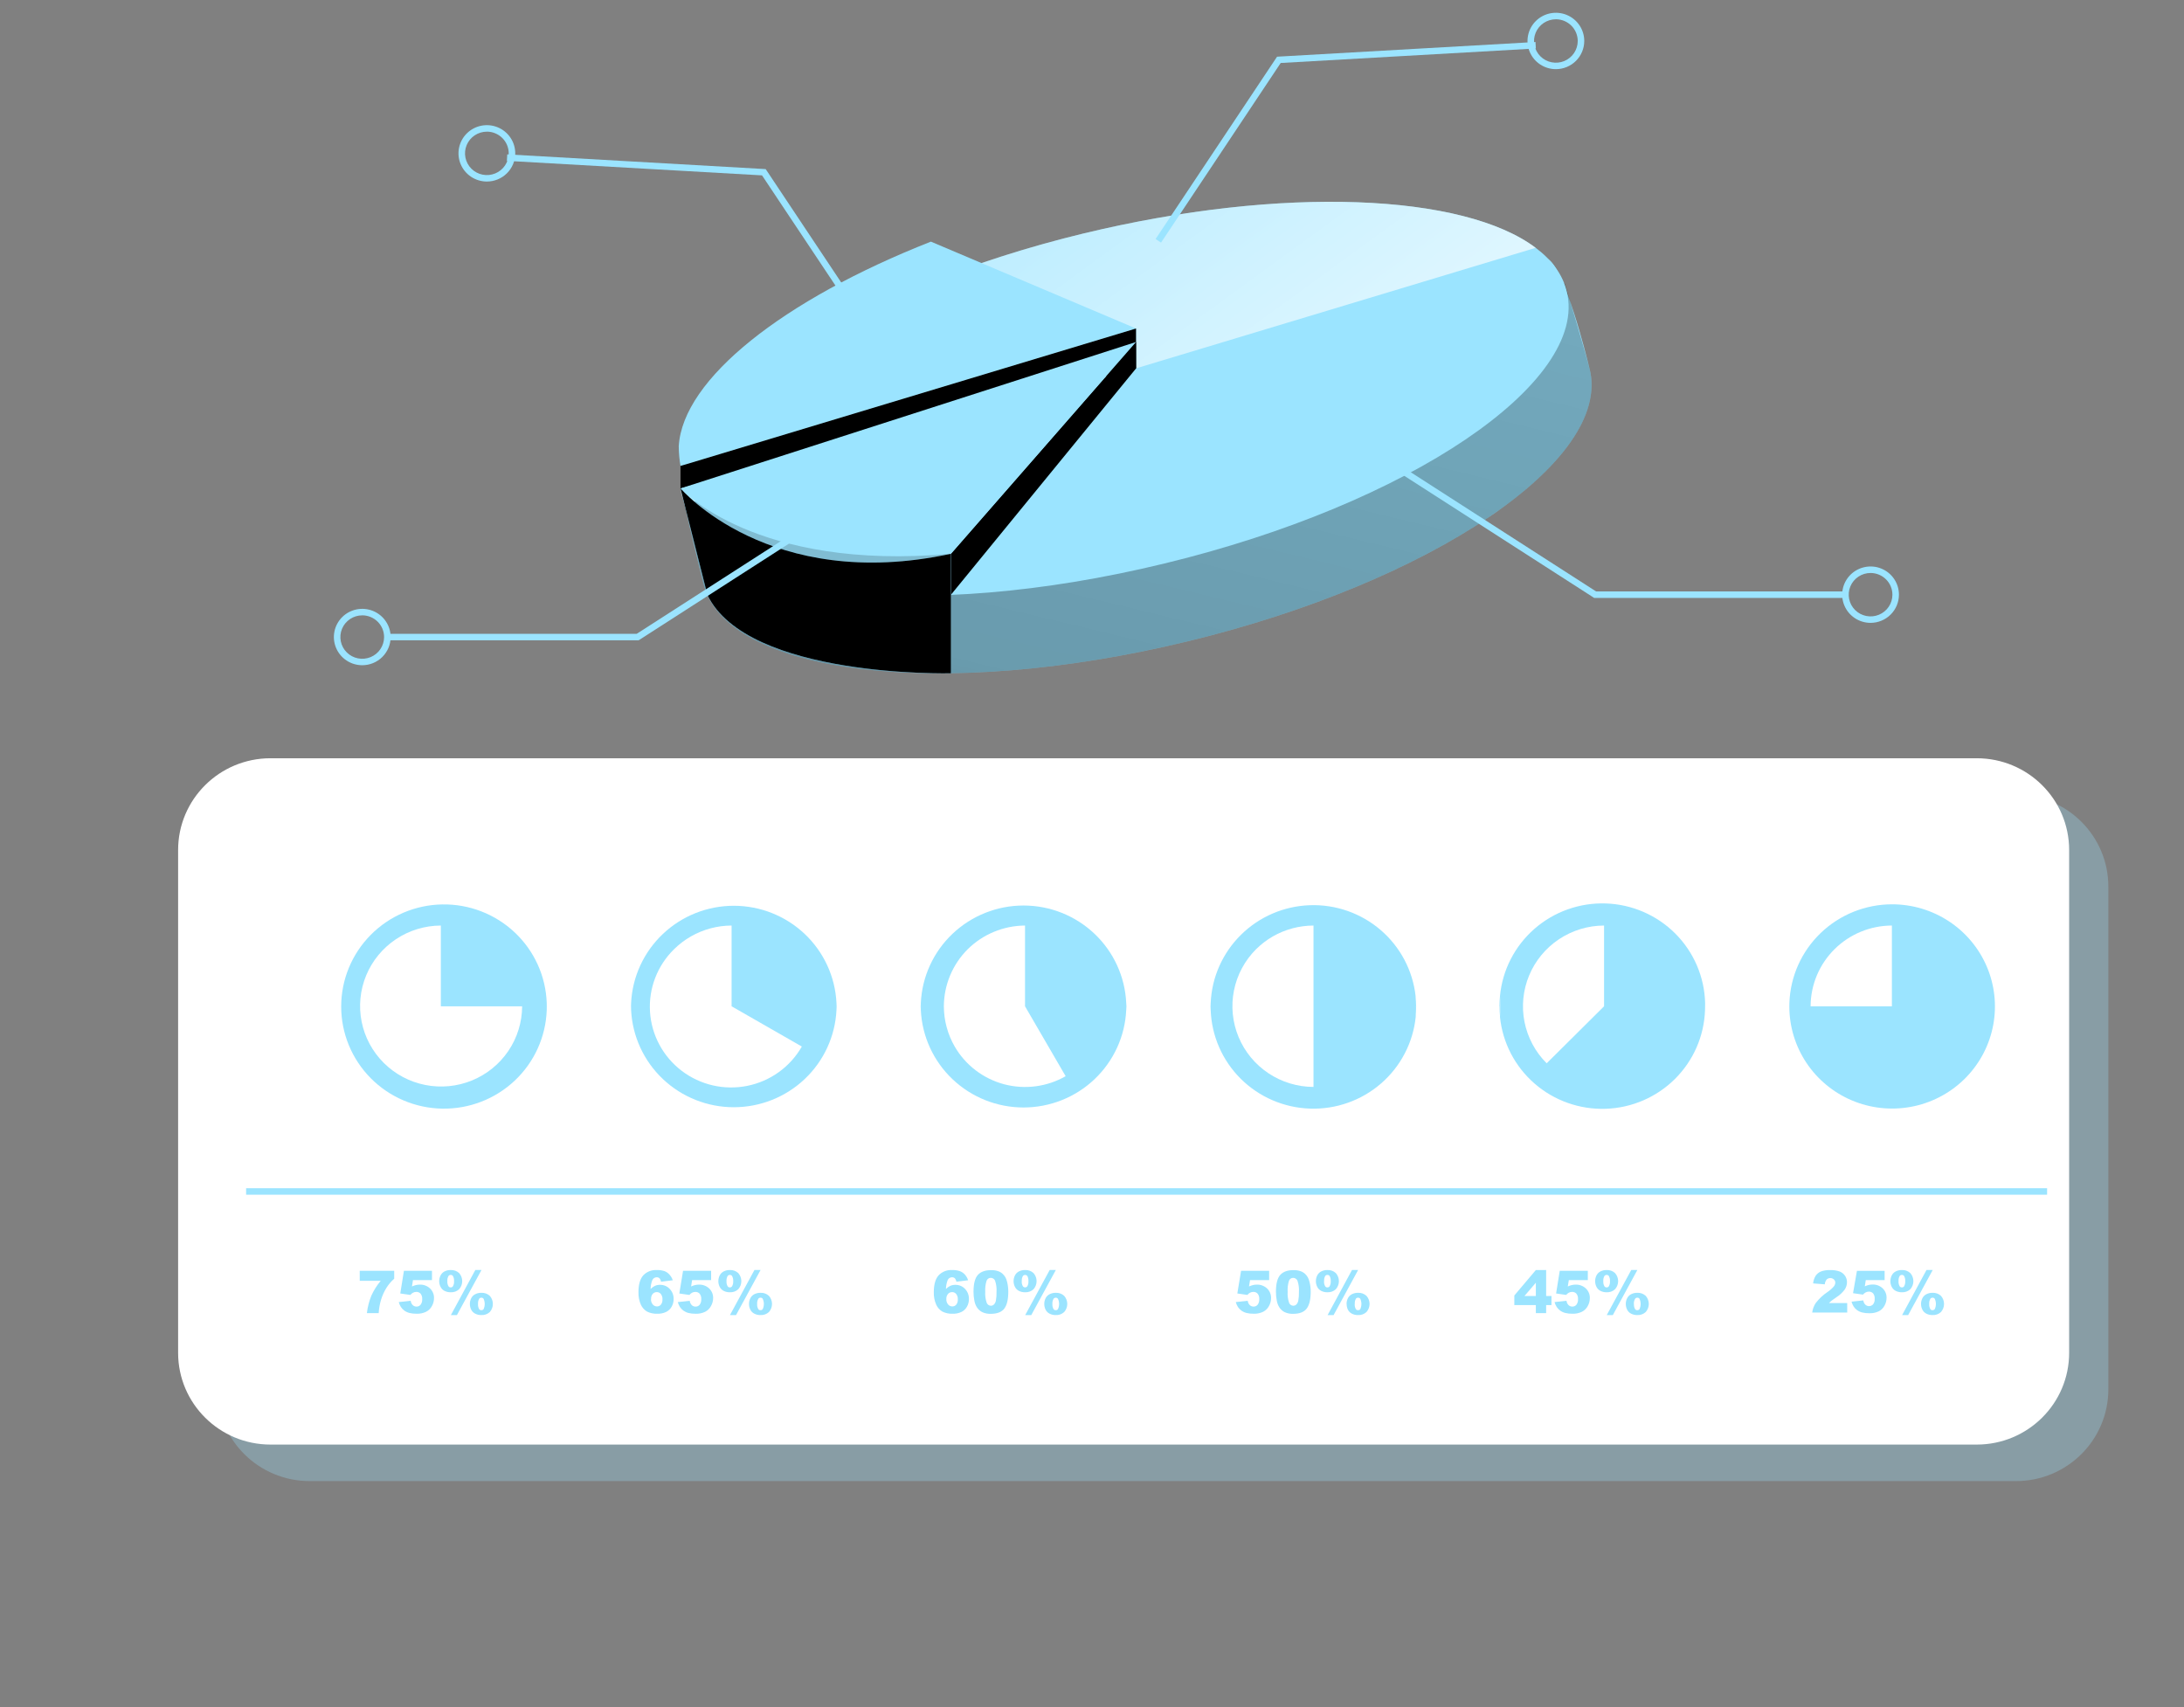 <?xml version="1.0" encoding="UTF-8"?> <svg xmlns="http://www.w3.org/2000/svg" width="339" height="265" viewBox="0 0 339 265" fill="none"><rect x="0" y="0" width="339" height="265" fill="#808080" stroke="none"/> <path d="M184.257 99.571C146.275 108.768 112.66 104.754 109.194 90.602C108.953 89.628 105.973 77.677 106.021 76.652C106.021 76.623 107.65 76.652 107.661 76.604C108.481 62.909 136.407 56.9 171.695 48.344C202.686 40.846 229.272 31.921 240.446 40.333C242.969 42.228 246.116 54.71 246.755 57.32C250.232 71.48 222.247 90.38 184.257 99.571Z" fill="#9BE4FF"></path> <path d="M184.257 99.571C146.275 108.769 112.66 104.754 109.194 90.602C108.953 89.629 105.717 76.162 105.717 76.162C106.537 62.463 136.407 56.9 171.695 48.344C202.686 40.846 231.744 35.652 242.921 44.064C242.921 44.064 246.116 54.714 246.755 57.335C250.232 71.48 222.247 90.381 184.257 99.571Z" fill="url(#paint0_linear)"></path> <path opacity="0.29" d="M312.919 123.367H48.073C40.153 123.367 33.733 129.744 33.733 137.611V215.653C33.733 223.52 40.153 229.898 48.073 229.898H312.919C320.838 229.898 327.258 223.52 327.258 215.653V137.611C327.258 129.744 320.838 123.367 312.919 123.367Z" fill="#9BE4FF"></path> <path d="M306.833 117.697H41.987C34.067 117.697 27.647 124.074 27.647 131.941V209.983C27.647 217.85 34.067 224.228 41.987 224.228H306.833C314.752 224.228 321.172 217.85 321.172 209.983V131.941C321.172 124.074 314.752 117.697 306.833 117.697Z" fill="white"></path> <path d="M97.931 156.231C97.931 156.416 97.953 156.6 97.96 156.777C97.96 156.593 97.96 156.408 97.96 156.231H97.931Z" fill="#9BE4FF"></path> <path d="M97.96 155.682C97.96 155.867 97.931 156.051 97.931 156.232H97.972C97.972 156.047 97.964 155.867 97.96 155.682Z" fill="#9BE4FF"></path> <path d="M142.905 156.231C142.905 156.416 142.927 156.6 142.931 156.777C142.931 156.593 142.931 156.408 142.931 156.231H142.905Z" fill="#9BE4FF"></path> <path d="M142.931 155.682C142.931 155.867 142.905 156.051 142.905 156.232H142.946C142.946 156.047 142.934 155.867 142.931 155.682Z" fill="#9BE4FF"></path> <path d="M84.853 156.232H84.894C84.894 156.047 84.872 155.863 84.864 155.682C84.864 155.867 84.853 156.047 84.853 156.232Z" fill="#9BE4FF"></path> <path d="M84.864 156.777C84.864 156.593 84.894 156.408 84.894 156.231H84.853C84.853 156.412 84.864 156.593 84.864 156.777Z" fill="#9BE4FF"></path> <path d="M187.923 155.682C187.923 155.867 187.894 156.051 187.894 156.232H187.923C187.923 156.047 187.923 155.867 187.923 155.682Z" fill="#9BE4FF"></path> <path d="M129.823 156.232H129.868C129.868 156.044 129.846 155.863 129.838 155.682C129.835 155.867 129.823 156.047 129.823 156.232Z" fill="#9BE4FF"></path> <path d="M187.875 156.231C187.875 156.416 187.897 156.6 187.905 156.777C187.905 156.593 187.905 156.408 187.905 156.231H187.875Z" fill="#9BE4FF"></path> <path d="M129.838 156.777C129.838 156.593 129.868 156.408 129.868 156.231H129.823C129.823 156.412 129.835 156.593 129.838 156.777Z" fill="#9BE4FF"></path> <path d="M174.812 156.777C174.812 156.593 174.838 156.408 174.838 156.231H174.798C174.798 156.412 174.809 156.593 174.812 156.777Z" fill="#9BE4FF"></path> <path d="M232.76 156.231C232.759 156.774 232.787 157.317 232.842 157.857C232.872 157.319 232.89 156.777 232.89 156.231H232.76Z" fill="#9BE4FF"></path> <path d="M232.827 154.602C232.772 155.143 232.744 155.687 232.745 156.232H232.875C232.89 155.682 232.872 155.14 232.827 154.602Z" fill="#9BE4FF"></path> <path d="M174.798 156.232H174.838C174.838 156.047 174.816 155.863 174.812 155.682C174.809 155.867 174.798 156.047 174.798 156.232Z" fill="#9BE4FF"></path> <path d="M277.775 156.232C277.775 156.047 277.775 155.863 277.775 155.682C277.775 155.867 277.746 156.051 277.746 156.232H277.775Z" fill="#9BE4FF"></path> <path d="M219.727 157.857C219.784 157.317 219.812 156.774 219.813 156.231H219.679C219.679 156.777 219.698 157.319 219.727 157.857Z" fill="#9BE4FF"></path> <path d="M219.679 156.232H219.813C219.812 155.687 219.784 155.143 219.727 154.602C219.698 155.14 219.679 155.682 219.679 156.232Z" fill="#9BE4FF"></path> <path d="M277.731 156.231C277.731 156.416 277.753 156.6 277.76 156.777C277.76 156.593 277.76 156.408 277.76 156.231H277.731Z" fill="#9BE4FF"></path> <path d="M264.653 156.232H264.694C264.694 156.047 264.672 155.863 264.668 155.682C264.664 155.867 264.653 156.047 264.653 156.232Z" fill="#9BE4FF"></path> <path d="M264.668 156.777C264.668 156.593 264.694 156.408 264.694 156.231H264.653C264.653 156.412 264.664 156.593 264.668 156.777Z" fill="#9BE4FF"></path> <path d="M84.864 155.682C84.718 151.528 82.936 147.598 79.901 144.737C76.866 141.876 72.821 140.313 68.638 140.386C64.455 140.458 60.467 142.16 57.535 145.124C54.602 148.089 52.959 152.079 52.959 156.235C52.959 160.391 54.602 164.381 57.535 167.346C60.467 170.31 64.455 172.012 68.638 172.084C72.821 172.157 76.866 170.594 79.901 167.733C82.936 164.872 84.718 160.942 84.864 156.788C84.864 156.604 84.864 156.419 84.864 156.243C84.864 156.066 84.864 155.866 84.864 155.682Z" fill="#9BE4FF"></path> <path d="M129.838 155.682C129.641 151.615 127.875 147.78 124.908 144.971C121.94 142.162 117.998 140.595 113.899 140.595C109.8 140.595 105.859 142.162 102.891 144.971C99.924 147.78 98.158 151.615 97.96 155.682C97.96 155.867 97.96 156.051 97.96 156.232C97.96 156.412 97.96 156.6 97.96 156.777C98.158 160.844 99.924 164.68 102.891 167.489C105.859 170.298 109.8 171.865 113.899 171.865C117.998 171.865 121.94 170.298 124.908 167.489C127.875 164.68 129.641 160.844 129.838 156.777C129.838 156.593 129.838 156.408 129.838 156.232C129.838 156.055 129.835 155.867 129.838 155.682Z" fill="#9BE4FF"></path> <path d="M219.727 154.602C219.284 150.631 217.348 146.973 214.306 144.36C211.264 141.746 207.341 140.37 203.321 140.507C199.302 140.643 195.483 142.282 192.628 145.096C189.773 147.91 188.093 151.691 187.923 155.682C187.923 155.866 187.923 156.051 187.923 156.231C187.923 156.412 187.923 156.6 187.923 156.777C188.061 160.792 189.728 164.605 192.587 167.446C195.447 170.286 199.285 171.943 203.327 172.08C207.368 172.217 211.311 170.825 214.359 168.185C217.407 165.544 219.332 161.853 219.746 157.857C219.716 157.319 219.697 156.777 219.697 156.231C219.697 155.686 219.697 155.14 219.727 154.602Z" fill="#9BE4FF"></path> <path d="M174.812 155.682C174.625 151.608 172.863 147.762 169.894 144.945C166.925 142.128 162.978 140.555 158.872 140.555C154.766 140.555 150.818 142.128 147.849 144.945C144.88 147.762 143.119 151.608 142.931 155.682C142.931 155.866 142.931 156.051 142.931 156.231C142.931 156.412 142.931 156.6 142.931 156.777C143.119 160.851 144.88 164.697 147.849 167.514C150.818 170.332 154.766 171.904 158.872 171.904C162.978 171.904 166.925 170.332 169.894 167.514C172.863 164.697 174.625 160.851 174.812 156.777C174.812 156.593 174.812 156.408 174.812 156.231C174.812 156.054 174.809 155.866 174.812 155.682Z" fill="#9BE4FF"></path> <path d="M264.668 155.682C264.566 151.641 262.915 147.792 260.051 144.92C257.187 142.049 253.327 140.373 249.26 140.235C245.193 140.097 241.227 141.507 238.173 144.178C235.118 146.849 233.206 150.577 232.827 154.602C232.857 155.14 232.875 155.682 232.875 156.231C232.875 156.781 232.875 157.337 232.827 157.857C233.234 161.859 235.157 165.557 238.206 168.203C241.255 170.849 245.202 172.244 249.249 172.107C253.295 171.97 257.138 170.31 259.998 167.463C262.858 164.617 264.522 160.797 264.653 156.777C264.653 156.593 264.653 156.408 264.653 156.231C264.653 156.054 264.664 155.866 264.668 155.682Z" fill="#9BE4FF"></path> <path d="M293.688 140.369C289.551 140.371 285.577 141.969 282.604 144.826C279.63 147.683 277.89 151.575 277.749 155.682C277.749 155.866 277.749 156.051 277.749 156.231C277.749 156.412 277.749 156.6 277.749 156.777C277.859 159.887 278.888 162.896 280.708 165.429C282.528 167.962 285.058 169.907 287.983 171.021C290.908 172.135 294.098 172.37 297.156 171.695C300.214 171.021 303.005 169.467 305.18 167.228C307.355 164.988 308.819 162.162 309.388 159.103C309.958 156.043 309.608 152.884 308.383 150.02C307.158 147.156 305.111 144.714 302.498 142.997C299.885 141.281 296.821 140.367 293.688 140.369Z" fill="#9BE4FF"></path> <path d="M68.428 156.198V143.664C65.944 143.672 63.518 144.411 61.456 145.787C59.394 147.163 57.788 149.114 56.842 151.395C55.895 153.677 55.649 156.185 56.136 158.605C56.622 161.025 57.819 163.247 59.576 164.992C61.332 166.737 63.569 167.926 66.005 168.409C68.441 168.892 70.966 168.648 73.263 167.708C75.559 166.767 77.524 165.172 78.909 163.124C80.294 161.076 81.037 158.666 81.046 156.198H68.428Z" fill="white"></path> <path d="M113.558 156.198V143.664C111.343 143.672 109.169 144.252 107.249 145.349C106.295 145.896 105.415 146.562 104.633 147.332C103.347 148.59 102.348 150.107 101.703 151.78C101.057 153.454 100.781 155.246 100.892 157.035C101.003 158.824 101.499 160.568 102.347 162.15C103.194 163.733 104.373 165.116 105.804 166.207C107.236 167.298 108.886 168.071 110.644 168.475C112.402 168.879 114.226 168.903 115.995 168.547C117.763 168.191 119.433 167.462 120.894 166.409C122.354 165.357 123.571 164.006 124.461 162.447L113.558 156.198Z" fill="white"></path> <path d="M159.104 156.198V143.664C155.763 143.684 152.564 145.008 150.197 147.351C147.846 149.705 146.52 152.882 146.505 156.198C146.511 158.398 147.095 160.559 148.201 162.465C149.872 165.338 152.623 167.436 155.849 168.297C159.076 169.154 162.514 168.705 165.409 167.048L159.104 156.198Z" fill="white"></path> <path d="M203.881 156.198V143.664C201.666 143.672 199.492 144.252 197.572 145.349C196.624 145.897 195.751 146.564 194.974 147.332C193.216 149.085 192.019 151.316 191.535 153.743C191.051 156.17 191.3 158.686 192.253 160.972C193.205 163.259 194.818 165.214 196.887 166.592C198.956 167.969 201.39 168.708 203.881 168.714V156.18V156.198Z" fill="white"></path> <path d="M248.981 156.198V143.664C246.49 143.67 244.057 144.409 241.987 145.787C239.918 147.164 238.306 149.119 237.353 151.406C236.401 153.692 236.151 156.208 236.635 158.635C237.12 161.062 238.316 163.293 240.075 165.046L248.981 156.198Z" fill="white"></path> <path d="M293.659 156.198V143.664C290.315 143.672 287.11 144.995 284.745 147.344C282.381 149.693 281.049 152.877 281.041 156.198H293.659Z" fill="white"></path> <path d="M55.836 197.25H61.188V198.478C60.74 198.877 60.349 199.333 60.023 199.835C59.634 200.448 59.333 201.112 59.128 201.807C58.937 202.464 58.82 203.141 58.779 203.823H56.95C57.056 202.9 57.286 201.995 57.633 201.132C58.011 200.294 58.505 199.511 59.098 198.806H55.84L55.836 197.25Z" fill="#9BE4FF"></path> <path d="M62.698 197.25H67.051V198.703H64.101L63.945 199.687C64.139 199.595 64.341 199.524 64.55 199.473C64.744 199.426 64.944 199.401 65.144 199.4C65.438 199.387 65.732 199.434 66.008 199.537C66.284 199.639 66.537 199.796 66.751 199.997C66.953 200.19 67.112 200.423 67.218 200.68C67.324 200.938 67.375 201.215 67.367 201.494C67.367 201.92 67.258 202.34 67.051 202.714C66.85 203.097 66.535 203.409 66.149 203.61C65.687 203.831 65.178 203.937 64.665 203.919C64.29 203.925 63.916 203.884 63.552 203.798C63.267 203.726 62.998 203.601 62.761 203.429C62.552 203.278 62.373 203.09 62.23 202.876C62.08 202.639 61.966 202.38 61.893 202.109L63.748 201.906C63.772 202.161 63.883 202.399 64.064 202.581C64.223 202.731 64.435 202.813 64.654 202.81C64.774 202.812 64.893 202.788 65.003 202.738C65.112 202.688 65.208 202.614 65.285 202.522C65.469 202.273 65.557 201.967 65.533 201.659C65.559 201.353 65.471 201.047 65.285 200.801C65.199 200.71 65.094 200.639 64.978 200.592C64.863 200.545 64.738 200.523 64.613 200.528C64.434 200.529 64.259 200.574 64.101 200.657C63.945 200.745 63.806 200.861 63.693 201L62.13 200.775L62.698 197.25Z" fill="#9BE4FF"></path> <path d="M68.172 198.862C68.171 198.56 68.24 198.262 68.376 197.992C68.505 197.721 68.719 197.499 68.985 197.357C69.286 197.204 69.622 197.128 69.961 197.136C70.199 197.124 70.438 197.159 70.662 197.24C70.887 197.321 71.092 197.446 71.267 197.608C71.575 197.954 71.745 198.4 71.745 198.862C71.745 199.323 71.575 199.769 71.267 200.115C71.092 200.277 70.887 200.402 70.662 200.483C70.438 200.564 70.199 200.599 69.961 200.587C69.622 200.595 69.286 200.519 68.985 200.366C68.718 200.226 68.504 200.003 68.376 199.732C68.24 199.462 68.17 199.163 68.172 198.862ZM69.437 198.862C69.415 199.142 69.478 199.422 69.619 199.665C69.657 199.719 69.709 199.763 69.768 199.792C69.828 199.821 69.894 199.834 69.961 199.831C70.027 199.836 70.093 199.823 70.152 199.794C70.212 199.765 70.262 199.72 70.298 199.665C70.439 199.422 70.503 199.142 70.48 198.862C70.501 198.58 70.438 198.299 70.298 198.054C70.261 198 70.21 197.957 70.151 197.93C70.092 197.902 70.026 197.89 69.961 197.896C69.895 197.892 69.829 197.904 69.77 197.932C69.71 197.959 69.658 198.001 69.619 198.054C69.477 198.301 69.413 198.585 69.437 198.869V198.862ZM73.779 197.129H74.737L70.922 204.133H69.983L73.779 197.129ZM72.933 202.401C72.933 202.1 73 201.802 73.13 201.531C73.262 201.259 73.478 201.037 73.746 200.896C74.045 200.742 74.378 200.665 74.715 200.672C74.954 200.659 75.194 200.694 75.42 200.775C75.645 200.856 75.852 200.981 76.028 201.143C76.334 201.491 76.503 201.937 76.503 202.399C76.503 202.86 76.334 203.306 76.028 203.654C75.852 203.816 75.645 203.941 75.42 204.022C75.194 204.104 74.954 204.139 74.715 204.126C74.378 204.134 74.044 204.057 73.746 203.901C73.477 203.763 73.261 203.541 73.13 203.271C73.001 203.001 72.934 202.706 72.933 202.408V202.401ZM74.199 202.401C74.177 202.681 74.239 202.962 74.377 203.208C74.414 203.262 74.465 203.305 74.524 203.332C74.583 203.36 74.649 203.372 74.715 203.366C74.781 203.371 74.847 203.359 74.907 203.331C74.968 203.303 75.02 203.261 75.06 203.208C75.177 202.955 75.238 202.679 75.238 202.401C75.238 202.122 75.177 201.846 75.06 201.593C75.021 201.539 74.969 201.496 74.908 201.467C74.848 201.439 74.781 201.426 74.715 201.431C74.648 201.426 74.582 201.439 74.523 201.468C74.463 201.497 74.413 201.542 74.377 201.597C74.236 201.846 74.174 202.131 74.199 202.415V202.401Z" fill="#9BE4FF"></path> <path d="M104.425 198.725L102.599 198.95C102.578 198.75 102.495 198.562 102.362 198.412C102.247 198.308 102.097 198.253 101.942 198.257C101.796 198.255 101.652 198.297 101.529 198.376C101.406 198.456 101.31 198.569 101.252 198.703C101.081 199.143 100.99 199.61 100.985 200.082C101.179 199.88 101.408 199.714 101.66 199.591C101.912 199.48 102.186 199.426 102.462 199.433C102.74 199.429 103.015 199.482 103.271 199.59C103.526 199.698 103.757 199.858 103.946 200.06C104.15 200.27 104.309 200.518 104.414 200.791C104.519 201.063 104.568 201.353 104.559 201.645C104.563 202.06 104.457 202.47 104.251 202.832C104.053 203.181 103.754 203.464 103.393 203.643C102.965 203.841 102.496 203.936 102.024 203.919C101.473 203.943 100.926 203.827 100.432 203.584C100.01 203.332 99.676 202.957 99.475 202.511C99.207 201.897 99.081 201.233 99.103 200.565C99.103 199.381 99.356 198.511 99.846 197.962C100.111 197.682 100.435 197.464 100.795 197.321C101.154 197.178 101.541 197.115 101.927 197.136C102.351 197.121 102.773 197.183 103.174 197.317C103.461 197.432 103.716 197.614 103.917 197.848C104.148 198.1 104.321 198.4 104.425 198.725ZM101.048 201.645C101.029 201.948 101.126 202.246 101.319 202.482C101.4 202.577 101.501 202.654 101.615 202.706C101.729 202.759 101.854 202.785 101.979 202.784C102.094 202.785 102.208 202.762 102.313 202.715C102.417 202.668 102.51 202.598 102.584 202.511C102.763 202.278 102.848 201.988 102.826 201.696C102.848 201.394 102.76 201.094 102.577 200.852C102.501 200.76 102.406 200.686 102.297 200.635C102.188 200.585 102.07 200.559 101.95 200.561C101.829 200.558 101.708 200.582 101.597 200.63C101.486 200.679 101.388 200.751 101.308 200.841C101.127 201.069 101.039 201.356 101.063 201.645H101.048Z" fill="#9BE4FF"></path> <path d="M106.024 197.25H110.381V198.703H107.431L107.271 199.687C107.466 199.595 107.67 199.523 107.88 199.473C108.073 199.425 108.271 199.401 108.47 199.4C108.764 199.387 109.058 199.434 109.334 199.537C109.61 199.639 109.863 199.796 110.077 199.997C110.279 200.19 110.438 200.423 110.545 200.68C110.651 200.938 110.701 201.215 110.693 201.494C110.689 201.923 110.576 202.344 110.363 202.717C110.161 203.1 109.846 203.413 109.461 203.613C108.999 203.835 108.489 203.941 107.976 203.923C107.602 203.929 107.228 203.888 106.863 203.801C106.579 203.728 106.311 203.603 106.073 203.433C105.865 203.28 105.685 203.093 105.542 202.88C105.394 202.641 105.281 202.383 105.204 202.113L107.06 201.91C107.087 202.163 107.198 202.401 107.375 202.585C107.535 202.734 107.746 202.816 107.965 202.813C108.086 202.816 108.206 202.792 108.316 202.742C108.426 202.692 108.523 202.618 108.6 202.526C108.783 202.276 108.871 201.971 108.849 201.663C108.874 201.356 108.784 201.05 108.596 200.804C108.511 200.714 108.406 200.642 108.29 200.595C108.174 200.548 108.05 200.526 107.925 200.531C107.746 200.533 107.57 200.577 107.412 200.66C107.257 200.749 107.12 200.865 107.008 201.003L105.446 200.778L106.024 197.25Z" fill="#9BE4FF"></path> <path d="M111.502 198.862C111.501 198.56 111.57 198.263 111.702 197.992C111.833 197.721 112.048 197.498 112.315 197.357C112.616 197.203 112.952 197.127 113.291 197.136C113.529 197.124 113.767 197.159 113.99 197.241C114.214 197.322 114.419 197.447 114.593 197.608C114.901 197.954 115.071 198.4 115.071 198.862C115.071 199.323 114.901 199.769 114.593 200.115C114.419 200.276 114.214 200.401 113.99 200.483C113.767 200.564 113.529 200.599 113.291 200.587C112.952 200.596 112.616 200.52 112.315 200.366C112.047 200.226 111.832 200.003 111.702 199.732C111.569 199.461 111.501 199.163 111.502 198.862ZM112.767 198.862C112.745 199.141 112.807 199.421 112.946 199.665C112.984 199.72 113.036 199.764 113.096 199.793C113.157 199.822 113.224 199.835 113.291 199.831C113.356 199.835 113.422 199.822 113.48 199.793C113.539 199.764 113.589 199.72 113.625 199.665C113.766 199.422 113.829 199.142 113.807 198.862C113.828 198.58 113.764 198.299 113.625 198.054C113.588 198.001 113.538 197.958 113.479 197.931C113.42 197.903 113.355 197.891 113.291 197.896C113.224 197.891 113.158 197.904 113.098 197.931C113.037 197.959 112.985 198.001 112.946 198.054C112.806 198.302 112.745 198.586 112.767 198.869V198.862ZM117.106 197.129H118.056L114.244 204.133H113.302L117.106 197.129ZM116.26 202.401C116.258 202.099 116.327 201.801 116.46 201.531C116.589 201.259 116.804 201.036 117.072 200.896C117.372 200.742 117.707 200.664 118.045 200.672C118.284 200.659 118.523 200.694 118.748 200.775C118.973 200.856 119.179 200.981 119.355 201.143C119.663 201.49 119.833 201.936 119.833 202.399C119.833 202.861 119.663 203.308 119.355 203.654C119.179 203.816 118.973 203.942 118.748 204.023C118.523 204.104 118.284 204.139 118.045 204.126C117.706 204.135 117.372 204.058 117.072 203.901C116.804 203.764 116.588 203.542 116.46 203.271C116.328 203.002 116.26 202.707 116.26 202.408V202.401ZM117.525 202.401C117.503 202.682 117.566 202.963 117.707 203.208C117.744 203.262 117.795 203.305 117.854 203.332C117.913 203.36 117.979 203.372 118.045 203.366C118.11 203.37 118.176 203.358 118.236 203.33C118.295 203.303 118.347 203.261 118.386 203.208C118.506 202.955 118.568 202.68 118.568 202.401C118.568 202.121 118.506 201.846 118.386 201.593C118.349 201.538 118.298 201.494 118.238 201.466C118.178 201.437 118.111 201.425 118.045 201.431C117.978 201.426 117.912 201.439 117.853 201.468C117.794 201.497 117.743 201.542 117.707 201.597C117.563 201.844 117.499 202.13 117.525 202.415V202.401Z" fill="#9BE4FF"></path> <path d="M150.271 198.725L148.445 198.95C148.422 198.75 148.338 198.563 148.204 198.412C148.091 198.308 147.942 198.253 147.789 198.257C147.641 198.255 147.497 198.296 147.373 198.375C147.25 198.455 147.153 198.569 147.095 198.703C146.927 199.144 146.836 199.61 146.827 200.082C147.021 199.88 147.25 199.714 147.503 199.591C147.755 199.481 148.029 199.427 148.304 199.433C148.582 199.43 148.857 199.484 149.113 199.592C149.368 199.7 149.598 199.859 149.789 200.06C149.99 200.271 150.148 200.52 150.252 200.792C150.357 201.064 150.406 201.354 150.397 201.645C150.402 202.06 150.295 202.47 150.089 202.832C149.894 203.183 149.595 203.466 149.232 203.643C148.804 203.841 148.335 203.936 147.863 203.919C147.312 203.943 146.764 203.827 146.271 203.584C145.849 203.333 145.516 202.958 145.317 202.511C145.048 201.898 144.921 201.233 144.946 200.565C144.946 199.381 145.198 198.511 145.688 197.962C145.955 197.682 146.279 197.464 146.639 197.321C146.999 197.178 147.387 197.115 147.774 197.136C148.196 197.122 148.617 197.183 149.017 197.317C149.31 197.431 149.57 197.613 149.778 197.848C150.002 198.103 150.17 198.401 150.271 198.725ZM146.89 201.645C146.872 201.948 146.969 202.246 147.161 202.482C147.242 202.578 147.344 202.655 147.459 202.707C147.574 202.76 147.699 202.786 147.826 202.784C147.94 202.785 148.053 202.761 148.157 202.714C148.261 202.667 148.353 202.598 148.427 202.511C148.606 202.279 148.693 201.989 148.672 201.696C148.693 201.394 148.604 201.094 148.419 200.852C148.344 200.76 148.248 200.686 148.139 200.635C148.031 200.585 147.912 200.559 147.792 200.561C147.671 200.559 147.551 200.582 147.44 200.631C147.329 200.679 147.23 200.751 147.15 200.841C146.965 201.067 146.872 201.354 146.89 201.645Z" fill="#9BE4FF"></path> <path d="M151.11 200.506C151.11 199.26 151.336 198.387 151.789 197.888C152.238 197.391 152.928 197.151 153.852 197.151C154.225 197.139 154.596 197.196 154.947 197.317C155.207 197.409 155.444 197.553 155.645 197.741C155.815 197.9 155.959 198.086 156.072 198.29C156.183 198.504 156.267 198.73 156.32 198.965C156.445 199.465 156.507 199.979 156.506 200.495C156.506 201.687 156.303 202.557 155.897 203.105C155.491 203.653 154.794 203.929 153.804 203.934C153.34 203.953 152.878 203.862 152.457 203.669C152.111 203.491 151.82 203.224 151.615 202.894C151.431 202.589 151.305 202.253 151.244 201.903C151.15 201.443 151.105 200.975 151.11 200.506ZM152.928 200.506C152.889 201.085 152.966 201.667 153.155 202.216C153.202 202.349 153.29 202.465 153.405 202.547C153.52 202.629 153.658 202.675 153.8 202.677C153.89 202.678 153.979 202.661 154.061 202.627C154.144 202.594 154.219 202.544 154.283 202.482C154.442 202.31 154.546 202.096 154.584 201.866C154.662 201.433 154.694 200.993 154.68 200.554C154.721 199.96 154.645 199.364 154.457 198.799C154.405 198.666 154.313 198.551 154.194 198.471C154.074 198.391 153.933 198.348 153.789 198.349C153.645 198.347 153.503 198.39 153.385 198.473C153.267 198.556 153.179 198.674 153.133 198.81C152.963 199.359 152.894 199.933 152.928 200.506Z" fill="#9BE4FF"></path> <path d="M157.33 198.862C157.329 198.56 157.397 198.263 157.53 197.992C157.661 197.721 157.875 197.498 158.142 197.357C158.444 197.203 158.779 197.127 159.118 197.136C159.357 197.124 159.595 197.159 159.82 197.24C160.044 197.321 160.25 197.446 160.425 197.608C160.73 197.955 160.899 198.4 160.899 198.862C160.899 199.323 160.73 199.768 160.425 200.115C160.25 200.277 160.044 200.402 159.82 200.483C159.595 200.564 159.357 200.599 159.118 200.587C158.779 200.596 158.444 200.52 158.142 200.366C157.874 200.226 157.659 200.003 157.53 199.732C157.397 199.461 157.328 199.163 157.33 198.862ZM158.595 198.862C158.572 199.142 158.636 199.422 158.777 199.665C158.817 199.716 158.869 199.758 158.928 199.787C158.986 199.815 159.051 199.83 159.116 199.83C159.182 199.83 159.247 199.815 159.305 199.787C159.364 199.758 159.416 199.716 159.456 199.665C159.594 199.421 159.656 199.141 159.634 198.862C159.653 198.581 159.592 198.301 159.456 198.054C159.415 198.005 159.363 197.965 159.304 197.937C159.245 197.91 159.181 197.896 159.116 197.896C159.052 197.896 158.988 197.91 158.929 197.937C158.87 197.965 158.818 198.005 158.777 198.054C158.638 198.302 158.579 198.586 158.606 198.869L158.595 198.862ZM162.933 197.129H163.887L160.072 204.133H159.129L162.933 197.129ZM162.091 202.401C162.09 202.1 162.157 201.802 162.288 201.531C162.418 201.26 162.633 201.037 162.9 200.896C163.2 200.742 163.534 200.665 163.872 200.672C164.111 200.659 164.351 200.694 164.576 200.775C164.801 200.856 165.007 200.981 165.182 201.143C165.491 201.49 165.661 201.936 165.661 202.399C165.661 202.861 165.491 203.308 165.182 203.654C165.007 203.816 164.801 203.942 164.576 204.023C164.351 204.104 164.111 204.139 163.872 204.126C163.534 204.134 163.2 204.057 162.9 203.901C162.632 203.762 162.417 203.541 162.288 203.271C162.159 203.001 162.091 202.706 162.091 202.408V202.401ZM163.353 202.401C163.332 202.682 163.396 202.962 163.534 203.208C163.572 203.262 163.622 203.305 163.682 203.332C163.741 203.36 163.807 203.372 163.872 203.366C163.938 203.371 164.004 203.359 164.063 203.331C164.123 203.303 164.175 203.261 164.214 203.208C164.333 202.955 164.395 202.68 164.395 202.401C164.395 202.121 164.333 201.846 164.214 201.593C164.173 201.542 164.122 201.5 164.063 201.472C164.004 201.443 163.94 201.428 163.874 201.428C163.809 201.428 163.744 201.443 163.685 201.472C163.626 201.5 163.575 201.542 163.534 201.593C163.391 201.843 163.328 202.129 163.353 202.415V202.401Z" fill="#9BE4FF"></path> <path d="M192.64 197.25H196.997V198.703H194.028L193.869 199.687C194.063 199.597 194.265 199.525 194.474 199.473C194.668 199.426 194.867 199.401 195.067 199.4C195.362 199.388 195.656 199.435 195.933 199.538C196.209 199.64 196.463 199.796 196.678 199.997C196.88 200.19 197.038 200.423 197.144 200.681C197.251 200.939 197.301 201.215 197.294 201.494C197.293 201.921 197.183 202.34 196.975 202.714C196.773 203.096 196.46 203.408 196.077 203.61C195.614 203.831 195.105 203.937 194.592 203.919C194.217 203.926 193.843 203.885 193.479 203.798C193.193 203.725 192.924 203.6 192.685 203.429C192.478 203.276 192.298 203.089 192.154 202.876C192.006 202.637 191.893 202.379 191.816 202.109L193.672 201.906C193.697 202.161 193.809 202.4 193.991 202.581C194.149 202.73 194.359 202.812 194.577 202.81C194.698 202.812 194.818 202.788 194.928 202.738C195.038 202.688 195.135 202.614 195.212 202.522C195.396 202.274 195.485 201.967 195.461 201.659C195.488 201.352 195.398 201.045 195.208 200.801C195.123 200.71 195.02 200.639 194.904 200.592C194.789 200.544 194.665 200.523 194.54 200.528C194.36 200.529 194.183 200.573 194.024 200.657C193.87 200.746 193.733 200.862 193.62 201L192.058 200.775L192.64 197.25Z" fill="#9BE4FF"></path> <path d="M198.051 200.506C198.051 199.26 198.276 198.387 198.726 197.888C199.177 197.389 199.866 197.144 200.793 197.151C201.164 197.139 201.534 197.196 201.884 197.317C202.145 197.409 202.383 197.554 202.586 197.741C202.754 197.902 202.897 198.087 203.009 198.29C203.122 198.503 203.206 198.73 203.258 198.965C203.385 199.465 203.449 199.979 203.447 200.495C203.447 201.687 203.243 202.557 202.834 203.105C202.426 203.653 201.729 203.929 200.741 203.934C200.278 203.953 199.816 203.862 199.394 203.669C199.048 203.492 198.758 203.224 198.556 202.894C198.372 202.589 198.246 202.253 198.185 201.903C198.093 201.443 198.048 200.975 198.051 200.506ZM199.869 200.506C199.831 201.085 199.906 201.666 200.092 202.216C200.14 202.349 200.227 202.464 200.343 202.546C200.458 202.629 200.596 202.674 200.738 202.677C200.919 202.678 201.094 202.608 201.224 202.482C201.381 202.309 201.485 202.095 201.524 201.866C201.601 201.433 201.633 200.993 201.621 200.554C201.662 199.96 201.586 199.364 201.398 198.799C201.342 198.667 201.249 198.555 201.13 198.475C201.01 198.395 200.87 198.351 200.727 198.349C200.582 198.348 200.441 198.391 200.323 198.474C200.205 198.557 200.117 198.674 200.07 198.81C199.902 199.359 199.835 199.933 199.869 200.506Z" fill="#9BE4FF"></path> <path d="M204.252 198.862C204.251 198.56 204.32 198.263 204.452 197.992C204.583 197.72 204.799 197.497 205.068 197.357C205.368 197.203 205.703 197.127 206.041 197.136C206.279 197.124 206.518 197.159 206.742 197.24C206.967 197.321 207.172 197.446 207.347 197.608C207.655 197.954 207.825 198.4 207.825 198.862C207.825 199.323 207.655 199.769 207.347 200.115C207.172 200.277 206.967 200.402 206.742 200.483C206.518 200.564 206.279 200.599 206.041 200.587C205.703 200.596 205.368 200.52 205.068 200.366C204.799 200.227 204.582 200.004 204.452 199.732C204.319 199.461 204.251 199.163 204.252 198.862ZM205.517 198.862C205.495 199.142 205.558 199.422 205.699 199.665C205.736 199.721 205.787 199.766 205.847 199.795C205.907 199.824 205.974 199.837 206.041 199.831C206.107 199.836 206.173 199.823 206.232 199.794C206.292 199.765 206.342 199.72 206.378 199.665C206.517 199.421 206.579 199.141 206.557 198.862C206.576 198.581 206.514 198.301 206.378 198.054C206.341 198 206.29 197.957 206.231 197.93C206.172 197.902 206.106 197.89 206.041 197.896C205.975 197.891 205.909 197.903 205.849 197.931C205.79 197.959 205.738 198.001 205.699 198.054C205.562 198.303 205.504 198.587 205.532 198.869L205.517 198.862ZM209.856 197.129H210.809L206.998 204.133H206.07L209.856 197.129ZM209.013 202.401C209.011 202.099 209.078 201.802 209.21 201.531C209.342 201.26 209.556 201.038 209.822 200.896C210.122 200.742 210.457 200.665 210.795 200.672C211.034 200.658 211.273 200.693 211.498 200.774C211.723 200.855 211.93 200.981 212.105 201.143C212.413 201.49 212.583 201.936 212.583 202.399C212.583 202.861 212.413 203.308 212.105 203.654C211.93 203.816 211.723 203.942 211.498 204.023C211.273 204.104 211.034 204.139 210.795 204.126C210.456 204.134 210.122 204.057 209.822 203.901C209.555 203.761 209.341 203.54 209.21 203.271C209.084 203 209.022 202.705 209.028 202.408L209.013 202.401ZM210.279 202.401C210.257 202.681 210.319 202.962 210.457 203.208C210.494 203.262 210.545 203.305 210.604 203.332C210.663 203.36 210.729 203.372 210.795 203.366C210.861 203.37 210.927 203.358 210.987 203.33C211.047 203.303 211.1 203.261 211.14 203.208C211.257 202.955 211.318 202.679 211.318 202.401C211.318 202.122 211.257 201.846 211.14 201.593C211.1 201.54 211.048 201.497 210.988 201.468C210.928 201.44 210.861 201.427 210.795 201.431C210.728 201.426 210.662 201.439 210.603 201.468C210.544 201.497 210.493 201.542 210.457 201.597C210.321 201.847 210.264 202.132 210.294 202.415L210.279 202.401Z" fill="#9BE4FF"></path> <path d="M238.394 202.581H235.054V201.084L238.394 197.136H239.993V201.169H240.821V202.581H239.993V203.823H238.394V202.581ZM238.394 201.169V199.105L236.627 201.169H238.394Z" fill="#9BE4FF"></path> <path d="M242.105 197.25H246.461V198.703H243.511L243.352 199.687C243.545 199.596 243.748 199.524 243.956 199.473C244.151 199.426 244.35 199.401 244.55 199.4C244.845 199.387 245.139 199.434 245.415 199.537C245.691 199.639 245.943 199.796 246.157 199.997C246.359 200.19 246.519 200.423 246.625 200.68C246.731 200.938 246.781 201.215 246.773 201.494C246.773 201.92 246.665 202.34 246.458 202.714C246.256 203.097 245.941 203.409 245.556 203.61C245.094 203.832 244.584 203.938 244.072 203.919C243.697 203.926 243.323 203.885 242.958 203.798C242.672 203.726 242.403 203.601 242.164 203.429C241.956 203.277 241.777 203.09 241.633 202.876C241.484 202.638 241.37 202.38 241.296 202.109L243.151 201.906C243.177 202.16 243.288 202.398 243.467 202.581C243.626 202.73 243.838 202.812 244.057 202.81C244.177 202.812 244.297 202.788 244.407 202.738C244.517 202.688 244.614 202.614 244.691 202.522C244.874 202.273 244.962 201.967 244.94 201.659C244.965 201.352 244.876 201.046 244.688 200.801C244.602 200.71 244.498 200.639 244.382 200.591C244.266 200.544 244.141 200.523 244.016 200.528C243.837 200.529 243.662 200.574 243.504 200.657C243.349 200.745 243.212 200.862 243.099 201L241.537 200.775L242.105 197.25Z" fill="#9BE4FF"></path> <path d="M247.597 198.862C247.597 198.561 247.664 198.263 247.794 197.992C247.927 197.721 248.143 197.499 248.41 197.357C248.71 197.204 249.045 197.128 249.382 197.136C249.621 197.123 249.859 197.158 250.084 197.24C250.308 197.321 250.514 197.446 250.688 197.608C250.997 197.954 251.167 198.4 251.167 198.862C251.167 199.323 250.997 199.769 250.688 200.115C250.514 200.277 250.308 200.402 250.084 200.484C249.859 200.565 249.621 200.6 249.382 200.587C249.045 200.595 248.71 200.519 248.41 200.366C248.142 200.225 247.926 200.003 247.794 199.732C247.664 199.46 247.597 199.162 247.597 198.862ZM248.863 198.862C248.841 199.141 248.903 199.421 249.041 199.665C249.079 199.719 249.13 199.763 249.19 199.792C249.25 199.821 249.316 199.834 249.382 199.831C249.448 199.836 249.514 199.823 249.574 199.794C249.633 199.765 249.684 199.72 249.72 199.665C249.861 199.422 249.924 199.142 249.902 198.862C249.923 198.58 249.86 198.299 249.72 198.054C249.683 198 249.632 197.957 249.573 197.93C249.513 197.902 249.448 197.89 249.382 197.896C249.316 197.892 249.251 197.904 249.191 197.932C249.131 197.959 249.08 198.001 249.041 198.054C248.902 198.302 248.84 198.586 248.863 198.869V198.862ZM253.201 197.129H254.151L250.34 204.133H249.397L253.201 197.129ZM252.355 202.401C252.354 202.099 252.422 201.801 252.555 201.531C252.684 201.26 252.898 201.038 253.164 200.896C253.465 200.742 253.801 200.665 254.14 200.672C254.379 200.659 254.618 200.694 254.843 200.775C255.068 200.856 255.274 200.982 255.45 201.143C255.756 201.491 255.925 201.937 255.925 202.399C255.925 202.86 255.756 203.306 255.45 203.654C255.274 203.816 255.068 203.941 254.843 204.022C254.618 204.103 254.379 204.138 254.14 204.126C253.8 204.134 253.464 204.057 253.164 203.901C252.897 203.762 252.683 203.541 252.555 203.271C252.423 203.002 252.355 202.707 252.355 202.408V202.401ZM253.62 202.401C253.598 202.682 253.661 202.963 253.802 203.208C253.839 203.262 253.89 203.305 253.949 203.332C254.009 203.36 254.074 203.372 254.14 203.366C254.205 203.37 254.271 203.358 254.331 203.33C254.39 203.303 254.442 203.261 254.481 203.208C254.598 202.955 254.659 202.679 254.659 202.401C254.659 202.122 254.598 201.846 254.481 201.593C254.444 201.538 254.393 201.494 254.333 201.466C254.273 201.437 254.206 201.425 254.14 201.431C254.074 201.426 254.007 201.439 253.948 201.468C253.889 201.497 253.838 201.542 253.802 201.597C253.654 201.843 253.587 202.129 253.609 202.415L253.62 202.401Z" fill="#9BE4FF"></path> <path d="M293.425 198.862C293.424 198.56 293.493 198.263 293.625 197.992C293.756 197.721 293.97 197.498 294.238 197.357C294.538 197.204 294.872 197.128 295.21 197.136C295.449 197.124 295.688 197.159 295.913 197.24C296.138 197.321 296.344 197.446 296.52 197.608C296.826 197.955 296.994 198.4 296.994 198.862C296.994 199.323 296.826 199.768 296.52 200.115C296.344 200.277 296.138 200.402 295.913 200.483C295.688 200.564 295.449 200.599 295.21 200.587C294.872 200.595 294.538 200.519 294.238 200.366C293.97 200.226 293.755 200.003 293.625 199.732C293.492 199.461 293.424 199.163 293.425 198.862ZM294.69 198.862C294.668 199.141 294.73 199.421 294.868 199.665C294.907 199.719 294.958 199.762 295.018 199.791C295.077 199.82 295.143 199.834 295.21 199.831C295.276 199.837 295.343 199.824 295.404 199.795C295.464 199.766 295.515 199.721 295.551 199.665C295.689 199.421 295.751 199.141 295.729 198.862C295.749 198.581 295.687 198.301 295.551 198.054C295.512 198.001 295.461 197.959 295.401 197.931C295.341 197.903 295.276 197.891 295.21 197.896C295.144 197.892 295.079 197.905 295.019 197.933C294.96 197.96 294.908 198.002 294.868 198.054C294.729 198.302 294.667 198.586 294.69 198.869V198.862ZM299.028 197.129H299.997L296.182 204.133H295.243L299.028 197.129ZM298.182 202.401C298.181 202.099 298.25 201.801 298.383 201.531C298.513 201.26 298.728 201.037 298.995 200.896C299.295 200.742 299.629 200.665 299.967 200.672C300.206 200.659 300.446 200.694 300.671 200.775C300.896 200.856 301.102 200.981 301.277 201.143C301.583 201.491 301.752 201.937 301.752 202.399C301.752 202.86 301.583 203.306 301.277 203.654C301.102 203.816 300.896 203.942 300.671 204.023C300.446 204.104 300.206 204.139 299.967 204.126C299.629 204.134 299.295 204.057 298.995 203.901C298.727 203.762 298.512 203.541 298.383 203.271C298.251 203.002 298.182 202.707 298.182 202.408V202.401ZM299.452 202.401C299.43 202.681 299.492 202.962 299.63 203.208C299.667 203.262 299.718 203.305 299.777 203.332C299.836 203.36 299.902 203.372 299.967 203.366C300.033 203.37 300.099 203.358 300.158 203.33C300.218 203.303 300.27 203.261 300.309 203.208C300.428 202.955 300.491 202.68 300.491 202.401C300.491 202.121 300.428 201.846 300.309 201.593C300.272 201.538 300.22 201.494 300.16 201.466C300.1 201.437 300.034 201.425 299.967 201.431C299.901 201.426 299.835 201.439 299.776 201.468C299.716 201.497 299.666 201.542 299.63 201.597C299.489 201.846 299.426 202.131 299.452 202.415V202.401Z" fill="#9BE4FF"></path> <path d="M286.726 203.735H281.29C281.356 203.196 281.55 202.68 281.857 202.231C282.357 201.587 282.957 201.025 283.635 200.568C284.011 200.316 284.353 200.016 284.652 199.676C284.786 199.512 284.864 199.309 284.874 199.097C284.875 199.003 284.856 198.909 284.818 198.822C284.781 198.735 284.725 198.657 284.655 198.592C284.502 198.457 284.304 198.382 284.099 198.382C283.894 198.382 283.696 198.457 283.542 198.592C283.364 198.809 283.26 199.076 283.245 199.355L281.431 199.212C281.472 198.792 281.606 198.387 281.824 198.025C282.023 197.735 282.301 197.507 282.626 197.368C283.084 197.199 283.573 197.122 284.062 197.144C284.566 197.122 285.07 197.195 285.546 197.361C285.887 197.493 286.179 197.724 286.385 198.025C286.586 198.321 286.692 198.67 286.689 199.027C286.686 199.43 286.565 199.824 286.34 200.159C285.994 200.629 285.562 201.03 285.067 201.342C284.696 201.593 284.462 201.77 284.325 201.87C284.188 201.969 284.058 202.102 283.891 202.264H286.722L286.726 203.735Z" fill="#9BE4FF"></path> <path d="M288.233 197.262H292.53V198.696H289.606L289.454 199.669C289.645 199.577 289.845 199.505 290.051 199.455C290.242 199.41 290.438 199.387 290.634 199.385C290.925 199.372 291.216 199.418 291.489 199.519C291.761 199.621 292.011 199.776 292.222 199.975C292.421 200.165 292.578 200.395 292.683 200.649C292.787 200.902 292.838 201.175 292.831 201.449C292.83 201.871 292.723 202.285 292.519 202.655C292.32 203.033 292.009 203.342 291.629 203.54C291.166 203.76 290.656 203.864 290.144 203.842C289.769 203.849 289.395 203.808 289.031 203.72C288.748 203.649 288.482 203.524 288.248 203.352C288.042 203.202 287.865 203.017 287.725 202.806C287.578 202.57 287.467 202.314 287.394 202.047L289.224 201.848C289.249 202.097 289.359 202.331 289.536 202.511C289.618 202.588 289.715 202.648 289.821 202.687C289.927 202.726 290.039 202.743 290.152 202.738C290.265 202.733 290.376 202.705 290.478 202.657C290.58 202.608 290.671 202.54 290.745 202.456C290.926 202.21 291.012 201.908 290.99 201.604C291.016 201.301 290.928 200.999 290.742 200.756C290.657 200.666 290.554 200.596 290.439 200.549C290.325 200.503 290.201 200.482 290.077 200.487C289.901 200.489 289.728 200.533 289.573 200.616C289.42 200.703 289.284 200.817 289.172 200.952L287.628 200.731L288.233 197.262Z" fill="#9BE4FF"></path> <path d="M317.75 184.436H38.201V185.443H317.75V184.436Z" fill="#9BE4FF"></path> <path d="M180.691 87.479C142.708 96.695 109.81 92.751 106.332 78.599C106.087 77.626 105.62 75.845 105.627 75.815C106.451 62.117 132.84 44.809 168.129 36.252C199.12 28.758 227.194 30.056 238.368 38.464C240.891 40.355 242.554 42.619 243.192 45.229C246.665 59.37 218.684 78.293 180.691 87.479Z" fill="#9BE4FF"></path> <path d="M238.368 38.468L176.334 57.177L106.258 78.322C106.084 77.338 105.639 76.822 105.627 75.816C105.627 75.786 105.627 75.845 105.627 75.816C106.258 65.398 121.544 52.727 144.493 43.692C152.19 40.674 160.087 38.188 168.129 36.253C199.12 28.758 227.194 30.056 238.368 38.468Z" fill="url(#paint1_linear)"></path> <path d="M147.607 92.309L176.338 57.18L106.258 78.322C106.258 78.322 106.652 93.396 147.607 92.309Z" fill="url(#paint2_linear)"></path> <path d="M176.334 50.991L105.627 72.328C105.455 71.337 105.365 70.333 105.356 69.327C105.351 69.315 105.348 69.302 105.348 69.288C105.348 69.275 105.351 69.262 105.356 69.25C105.984 58.832 121.544 46.545 144.493 37.506L176.334 50.991Z" fill="#9BE4FF"></path> <path d="M176.338 57.18L176.334 50.991L105.627 72.328L176.338 57.18Z" fill="#9BE4FF"></path> <path d="M176.338 57.18L176.334 50.991L105.627 72.328V75.815L176.338 57.18Z" fill="url(#paint3_linear)"></path> <path d="M147.607 92.309V85.957L176.334 53.085L176.338 57.181L147.607 92.309Z" fill="url(#paint4_linear)"></path> <path d="M176.334 53.085L105.627 75.815C105.627 75.815 117.132 88.718 147.607 85.957L176.334 53.085Z" fill="#9BE4FF"></path> <path d="M147.607 85.957V104.511C147.607 104.511 115.992 105.289 109.806 92.345L105.627 75.797C105.627 75.797 119.377 92.047 147.607 85.957Z" fill="#9BE4FF"></path> <path d="M147.607 85.957V104.511C147.607 104.511 115.992 105.289 109.806 92.345L105.627 75.797C105.627 75.797 119.377 92.047 147.607 85.957Z" fill="url(#paint5_linear)"></path> <path d="M136.856 55.101L118.282 27.221L78.678 24.968L78.737 23.962L118.846 26.247L118.987 26.454L137.702 54.545L136.856 55.101Z" fill="#9BE4FF"></path> <path d="M75.572 28.179C74.7 28.179 73.849 27.922 73.124 27.442C72.4 26.96 71.835 26.277 71.502 25.477C71.168 24.677 71.081 23.797 71.252 22.948C71.422 22.099 71.842 21.32 72.458 20.708C73.075 20.096 73.86 19.68 74.715 19.511C75.569 19.343 76.455 19.43 77.26 19.762C78.065 20.093 78.753 20.655 79.236 21.375C79.72 22.095 79.978 22.942 79.977 23.807C79.975 24.967 79.51 26.078 78.684 26.898C77.858 27.717 76.739 28.178 75.572 28.179ZM75.572 20.438C74.901 20.438 74.245 20.635 73.688 21.005C73.13 21.375 72.695 21.901 72.438 22.517C72.182 23.132 72.114 23.81 72.245 24.463C72.375 25.117 72.698 25.717 73.172 26.188C73.646 26.66 74.25 26.981 74.908 27.111C75.566 27.242 76.247 27.175 76.867 26.921C77.487 26.667 78.017 26.235 78.39 25.682C78.763 25.128 78.963 24.477 78.964 23.811C78.964 23.368 78.877 22.929 78.707 22.52C78.536 22.11 78.287 21.738 77.972 21.425C77.657 21.111 77.283 20.862 76.871 20.692C76.459 20.522 76.018 20.434 75.572 20.434V20.438Z" fill="#9BE4FF"></path> <path d="M180.216 37.657L179.369 37.1L198.225 8.8L198.478 8.785L238.338 6.518L238.394 7.524L198.789 9.777L180.216 37.657Z" fill="#9BE4FF"></path> <path d="M241.503 10.735C240.632 10.735 239.781 10.478 239.056 9.998C238.332 9.517 237.767 8.833 237.434 8.034C237.1 7.234 237.013 6.354 237.183 5.506C237.353 4.657 237.773 3.877 238.389 3.265C239.005 2.653 239.79 2.236 240.644 2.067C241.499 1.899 242.384 1.985 243.189 2.316C243.994 2.648 244.682 3.209 245.166 3.928C245.65 4.648 245.908 5.494 245.908 6.359C245.907 7.519 245.443 8.632 244.617 9.452C243.791 10.273 242.671 10.734 241.503 10.735ZM241.503 2.993C240.833 2.993 240.177 3.191 239.619 3.561C239.061 3.932 238.626 4.458 238.37 5.073C238.113 5.689 238.046 6.367 238.177 7.02C238.308 7.674 238.631 8.274 239.105 8.745C239.579 9.217 240.184 9.538 240.842 9.668C241.5 9.798 242.182 9.731 242.801 9.476C243.421 9.221 243.951 8.789 244.324 8.235C244.696 7.681 244.895 7.029 244.895 6.363C244.895 5.469 244.538 4.612 243.902 3.979C243.266 3.347 242.403 2.991 241.503 2.99V2.993Z" fill="#9BE4FF"></path> <path d="M290.348 96.681C289.477 96.681 288.625 96.424 287.901 95.943C287.176 95.462 286.612 94.778 286.278 93.979C285.945 93.179 285.858 92.299 286.028 91.45C286.199 90.601 286.618 89.821 287.235 89.209C287.851 88.598 288.637 88.181 289.491 88.013C290.346 87.844 291.232 87.931 292.037 88.263C292.842 88.595 293.529 89.156 294.013 89.876C294.496 90.597 294.754 91.443 294.753 92.309C294.751 93.468 294.287 94.58 293.461 95.399C292.635 96.219 291.516 96.68 290.348 96.681ZM290.348 88.939C289.678 88.939 289.022 89.137 288.464 89.507C287.906 89.877 287.471 90.403 287.215 91.019C286.958 91.635 286.891 92.312 287.022 92.966C287.153 93.62 287.476 94.22 287.95 94.691C288.424 95.162 289.029 95.483 289.687 95.613C290.345 95.743 291.027 95.677 291.646 95.421C292.266 95.166 292.796 94.735 293.169 94.18C293.541 93.626 293.74 92.975 293.74 92.309C293.739 91.415 293.382 90.559 292.746 89.927C292.11 89.295 291.248 88.94 290.348 88.939Z" fill="#9BE4FF"></path> <path d="M286.452 92.81H247.445L247.322 92.729L208.802 67.96L209.355 67.115L247.745 91.803H286.452V92.81Z" fill="#9BE4FF"></path> <path d="M56.226 103.257C55.355 103.257 54.504 102.999 53.78 102.518C53.056 102.037 52.492 101.353 52.159 100.553C51.826 99.754 51.739 98.874 51.91 98.025C52.08 97.177 52.5 96.398 53.116 95.786C53.732 95.174 54.517 94.758 55.372 94.589C56.226 94.421 57.112 94.508 57.916 94.839C58.721 95.17 59.409 95.731 59.893 96.451C60.377 97.17 60.635 98.016 60.635 98.881C60.634 100.042 60.169 101.155 59.342 101.976C58.515 102.796 57.395 103.257 56.226 103.257ZM56.226 95.516C55.555 95.516 54.899 95.713 54.342 96.084C53.784 96.454 53.349 96.98 53.092 97.596C52.836 98.211 52.768 98.889 52.899 99.543C53.03 100.196 53.353 100.796 53.828 101.268C54.302 101.739 54.906 102.06 55.564 102.19C56.222 102.32 56.904 102.253 57.524 101.998C58.144 101.743 58.674 101.311 59.046 100.757C59.419 100.203 59.618 99.552 59.618 98.885C59.618 97.991 59.261 97.134 58.625 96.501C57.989 95.869 57.126 95.513 56.226 95.512V95.516Z" fill="#9BE4FF"></path> <path d="M99.133 99.386H60.126V98.38H98.832L137.223 73.692L137.776 74.536L99.133 99.386Z" fill="#9BE4FF"></path> <defs> <linearGradient id="paint0_linear" x1="142.923" y1="204.922" x2="255.599" y2="-261.274" gradientUnits="userSpaceOnUse"> <stop offset="0.01"></stop> <stop offset="0.08" stop-opacity="0.69"></stop> <stop offset="0.21" stop-opacity="0.32"></stop> <stop offset="1" stop-opacity="0"></stop> </linearGradient> <linearGradient id="paint1_linear" x1="215.56" y1="116.927" x2="125.372" y2="-6.769" gradientUnits="userSpaceOnUse"> <stop offset="0.01" stop-color="white"></stop> <stop offset="1" stop-color="white" stop-opacity="0"></stop> </linearGradient> <linearGradient id="paint2_linear" x1="26346.8" y1="17295.7" x2="29312.3" y2="-6980.14" gradientUnits="userSpaceOnUse"> <stop offset="0.01"></stop> <stop offset="0.08" stop-opacity="0.69"></stop> <stop offset="0.21" stop-opacity="0.32"></stop> <stop offset="1" stop-opacity="0"></stop> </linearGradient> <linearGradient id="paint3_linear" x1="24888.1" y1="3466.6" x2="28090.2" y2="14133.2" gradientUnits="userSpaceOnUse"> <stop offset="0.01"></stop> <stop offset="0.08" stop-opacity="0.69"></stop> <stop offset="0.21" stop-opacity="0.32"></stop> <stop offset="1" stop-opacity="0"></stop> </linearGradient> <linearGradient id="paint4_linear" x1="12349.6" y1="6364.97" x2="14962.1" y2="12271.8" gradientUnits="userSpaceOnUse"> <stop offset="0.01"></stop> <stop offset="0.08" stop-opacity="0.69"></stop> <stop offset="0.21" stop-opacity="0.32"></stop> <stop offset="1" stop-opacity="0"></stop> </linearGradient> <linearGradient id="paint5_linear" x1="10265.5" y1="10021" x2="36277" y2="10963.4" gradientUnits="userSpaceOnUse"> <stop offset="0.01"></stop> <stop offset="0.08" stop-opacity="0.69"></stop> <stop offset="0.21" stop-opacity="0.32"></stop> <stop offset="1" stop-opacity="0"></stop> </linearGradient> </defs> </svg> 